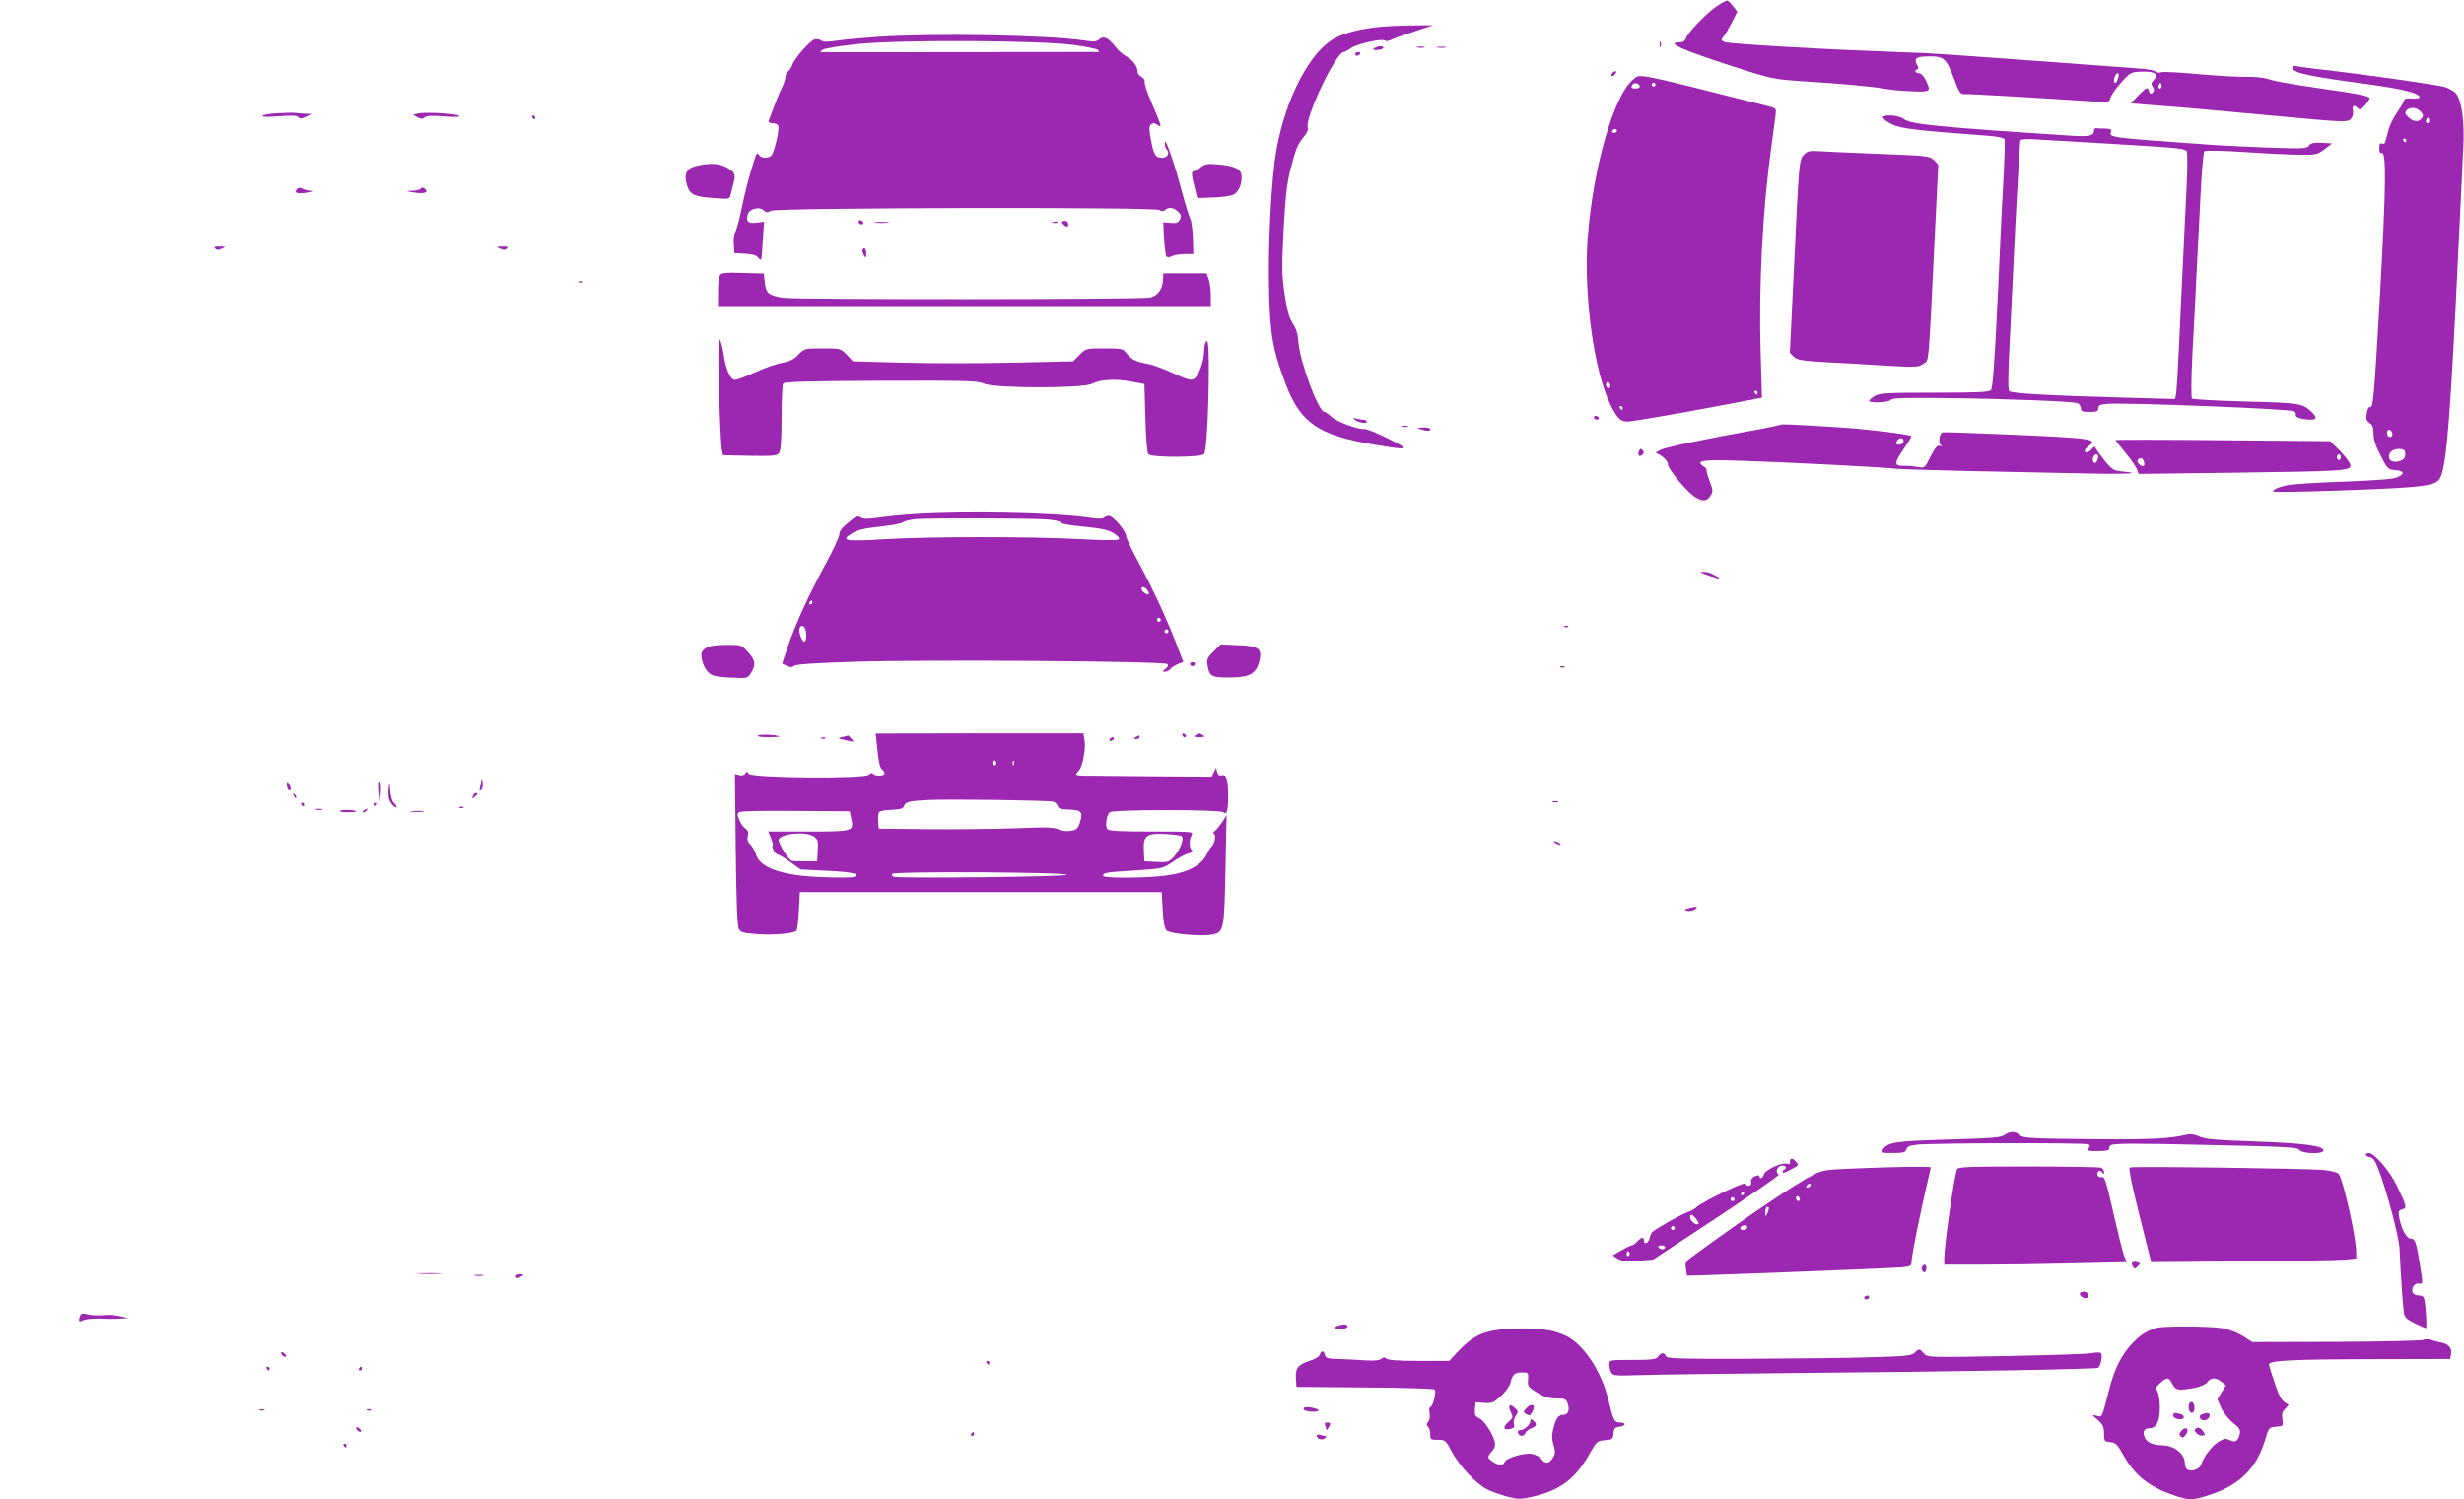 <?xml version="1.0" standalone="no"?>
<!DOCTYPE svg PUBLIC "-//W3C//DTD SVG 20010904//EN"
 "http://www.w3.org/TR/2001/REC-SVG-20010904/DTD/svg10.dtd">
<svg version="1.0" xmlns="http://www.w3.org/2000/svg"
 width="1280pt" height="779pt" viewBox="0 0 1280 779"
 preserveAspectRatio="xMidYMid meet">
<g transform="translate(0,779) scale(0.1,-0.1)"
fill="#9c27b0" stroke="none">
<path d="M8920 7759 c-53 -35 -148 -134 -161 -166 -6 -16 -17 -23 -34 -23 -79
0 18 -42 308 -135 165 -53 188 -57 315 -66 202 -12 380 -29 437 -39 28 -6 92
-12 143 -14 103 -5 105 -3 75 59 -10 21 -24 35 -35 35 -10 0 -18 5 -18 10 0 6
5 10 10 10 7 0 7 7 0 21 -20 36 -6 46 59 46 79 1 92 -10 131 -114 30 -80 32
-83 63 -82 28 1 363 -18 643 -37 101 -6 101 -6 107 17 3 13 28 49 56 80 49 55
50 55 111 57 66 2 87 -15 57 -45 -12 -12 -13 -20 -4 -34 9 -14 9 -21 0 -30
-10 -10 -14 -7 -20 9 -8 21 -10 20 -52 -21 l-42 -44 163 -13 c90 -6 343 -29
562 -50 378 -35 400 -36 416 -20 12 12 16 27 13 44 -6 28 5 34 26 14 10 -11
17 -7 37 15 13 15 24 32 24 37 0 11 -66 24 -285 55 -99 14 -202 32 -230 41
-32 11 -79 16 -129 15 -43 -1 -154 6 -247 14 -93 9 -178 13 -189 10 -12 -4
-27 -2 -34 4 -7 6 -44 13 -82 15 -38 3 -287 21 -554 41 -267 20 -528 38 -580
40 -52 2 -165 6 -250 10 -312 11 -746 38 -769 46 -21 9 -22 11 -9 27 8 9 28
43 44 74 l29 57 -21 27 c-11 15 -24 29 -30 31 -5 1 -29 -11 -54 -28z m2084
-371 c-8 -28 -12 -33 -20 -25 -9 8 6 47 17 47 6 0 7 -10 3 -22z m222 -55 c-10
-10 -19 5 -10 18 6 11 8 11 12 0 2 -7 1 -15 -2 -18z"/>
<path d="M7163 7650 c-98 -11 -169 -28 -224 -56 -130 -65 -259 -309 -308 -582
-27 -147 -45 -499 -38 -746 5 -218 21 -302 87 -474 78 -201 169 -263 459 -312
184 -31 193 -28 71 32 -58 29 -113 51 -123 49 -30 -4 -144 38 -172 65 -14 13
-30 24 -35 24 -31 0 -129 265 -135 364 -3 41 -11 68 -29 95 -18 27 -29 64 -42
149 -15 101 -16 138 -6 336 10 180 17 242 37 321 28 106 36 126 71 168 13 15
21 34 18 42 -19 48 146 395 187 395 5 0 22 9 37 20 31 22 163 52 176 39 5 -4
18 -3 30 3 12 7 66 26 121 44 l100 33 -105 -1 c-58 0 -138 -4 -177 -8z"/>
<path d="M4565 7599 c-71 -5 -165 -13 -208 -19 -58 -9 -82 -8 -92 0 -8 6 -23
9 -34 5 -24 -7 -106 -101 -115 -132 -4 -11 -13 -27 -21 -33 -8 -7 -15 -21 -15
-30 0 -10 -7 -31 -14 -47 -8 -15 -27 -59 -42 -98 -14 -38 -28 -76 -31 -82 -3
-8 4 -13 20 -13 14 0 27 -6 30 -14 7 -18 -20 -135 -35 -153 -15 -18 -55 -16
-66 3 -8 14 -13 7 -25 -32 -28 -89 -47 -161 -67 -260 -11 -53 -25 -103 -31
-110 -5 -7 -9 -34 -7 -61 l3 -48 55 -3 c37 -2 59 -8 67 -19 7 -9 14 -15 17
-12 2 2 6 47 9 101 l6 96 -38 -5 c-43 -6 -56 5 -47 42 8 30 61 44 83 22 12
-12 19 -13 39 -2 32 16 1986 20 2016 4 14 -8 23 -8 31 0 17 17 45 13 67 -9 17
-17 18 -24 9 -41 -9 -17 -18 -20 -49 -17 l-37 3 4 -85 c3 -47 9 -89 13 -93 4
-5 17 -4 28 2 11 6 41 11 66 11 l45 0 -2 83 c-2 45 -8 91 -14 102 -6 11 -25
72 -42 135 -40 152 -89 292 -90 259 -1 -14 4 -30 10 -36 18 -18 3 -43 -24 -43
-34 0 -44 16 -58 93 -10 53 -10 70 -1 79 10 10 17 10 33 0 19 -12 20 -11 14
10 -4 13 -25 63 -46 112 -21 48 -35 94 -33 101 3 8 -4 18 -15 25 -12 6 -21 17
-21 25 0 29 -23 62 -56 80 -19 10 -45 33 -59 51 -36 47 -62 60 -84 40 -14 -13
-28 -14 -81 -6 -190 28 -767 38 -1065 19z m1014 -43 c63 -8 119 -20 125 -26 6
-6 6 -10 1 -10 -486 -1 -1433 -1 -1440 -1 -5 1 -1 7 10 13 11 7 92 20 180 29
210 23 942 20 1124 -5z"/>
<path d="M8622 7560 c0 -14 2 -19 5 -12 2 6 2 18 0 25 -3 6 -5 1 -5 -13z"/>
<path d="M7140 7540 c-12 -8 -9 -10 12 -10 15 0 30 5 33 10 8 13 -25 13 -45 0z"/>
<path d="M7363 7543 c9 -2 25 -2 35 0 9 3 1 5 -18 5 -19 0 -27 -2 -17 -5z"/>
<path d="M7468 7543 c12 -2 30 -2 40 0 9 3 -1 5 -23 4 -22 0 -30 -2 -17 -4z"/>
<path d="M7040 7510 c0 -5 4 -10 9 -10 6 0 13 5 16 10 3 6 -1 10 -9 10 -9 0
-16 -4 -16 -10z"/>
<path d="M11912 7433 c4 -22 93 -41 370 -78 194 -26 286 -48 287 -70 0 -6 -17
-9 -39 -7 -22 2 -40 -1 -40 -6 0 -6 -15 -33 -34 -61 -33 -48 -46 -81 -61 -144
-4 -20 -10 -27 -20 -23 -11 4 -15 -2 -15 -25 0 -17 4 -28 10 -24 28 17 26
-162 -9 -785 -28 -487 -33 -546 -51 -535 -4 3 -11 -11 -15 -31 -5 -30 -3 -39
14 -51 16 -10 21 -25 21 -56 0 -29 11 -64 37 -114 35 -69 38 -72 75 -75 47 -4
53 -18 13 -37 -21 -10 -99 -16 -275 -23 -135 -4 -267 -13 -295 -18 -52 -11
-83 -25 -74 -34 7 -7 593 12 717 24 116 11 138 20 153 58 30 78 50 335 89
1157 11 231 23 474 26 540 8 137 -7 251 -37 288 -10 14 -38 29 -63 36 -52 13
-405 63 -601 86 -77 8 -150 18 -163 21 -19 4 -23 1 -20 -13z m663 -223 c15
-16 15 -22 5 -35 -17 -21 -42 -19 -69 6 -17 16 -20 24 -10 35 17 20 53 17 74
-6z m41 -57 c-10 -10 -19 5 -10 18 6 11 8 11 12 0 2 -7 1 -15 -2 -18z m-116
-93 c0 -5 -2 -10 -4 -10 -3 0 -8 5 -11 10 -3 6 -1 10 4 10 6 0 11 -4 11 -10z
m-72 -1523 c2 -10 -3 -17 -12 -17 -10 0 -16 9 -16 21 0 24 23 21 28 -4z m67
-107 c0 -17 -7 -27 -26 -34 -34 -12 -59 -2 -59 23 0 25 27 42 60 38 19 -1 25
-8 25 -27z"/>
<path d="M8375 7409 c-11 -17 1 -21 15 -4 8 9 8 15 2 15 -6 0 -14 -5 -17 -11z"/>
<path d="M8482 7375 c-99 -83 -206 -456 -234 -817 -23 -296 32 -698 119 -873
35 -69 51 -85 88 -85 28 0 359 58 609 107 l89 17 -7 236 c-10 341 10 739 55
1060 11 80 21 159 23 176 4 29 2 32 -37 42 -717 181 -665 171 -705 137z m36
-32 c2 -8 -6 -13 -22 -13 -19 0 -24 4 -19 15 6 18 34 16 41 -2z m82 7 c0 -5
-4 -10 -10 -10 -5 0 -10 5 -10 10 0 6 5 10 10 10 6 0 10 -4 10 -10z m-200
-240 c0 -5 -7 -10 -16 -10 -8 0 -12 5 -9 10 3 6 10 10 16 10 5 0 9 -4 9 -10z
m-37 -1333 c-3 -5 -10 -4 -15 1 -6 6 -7 16 -3 22 6 9 9 9 16 -1 4 -7 5 -17 2
-22z m767 -27 c0 -5 -2 -10 -4 -10 -3 0 -8 5 -11 10 -3 6 -1 10 4 10 6 0 11
-4 11 -10z m-700 -80 c0 -5 -2 -10 -4 -10 -3 0 -8 5 -11 10 -3 6 -1 10 4 10 6
0 11 -4 11 -10z"/>
<path d="M1450 7202 c-41 -1 -79 -8 -85 -13 -7 -7 19 -8 84 -3 68 5 95 4 101
-5 5 -9 15 -9 41 3 l34 14 -37 1 c-20 1 -42 2 -50 4 -7 2 -47 1 -88 -1z"/>
<path d="M2170 7200 l-25 -6 23 -13 c18 -10 27 -10 38 -1 10 9 39 10 101 5 57
-4 84 -3 78 3 -12 12 -180 21 -215 12z"/>
<path d="M2765 7180 c3 -5 8 -10 11 -10 2 0 4 5 4 10 0 6 -5 10 -11 10 -5 0
-7 -4 -4 -10z"/>
<path d="M9782 7178 c2 -7 24 -23 48 -35 44 -21 128 -31 492 -58 55 -4 88 -11
91 -19 3 -7 1 -78 -3 -157 -5 -79 -19 -366 -31 -638 -18 -376 -27 -497 -37
-508 -11 -10 -72 -13 -294 -13 -246 0 -283 -2 -309 -17 -16 -10 -29 -21 -29
-25 0 -14 108 -9 113 5 3 9 65 11 278 9 329 -4 667 -17 692 -27 9 -4 17 -16
17 -26 0 -16 8 -19 45 -19 38 0 45 3 45 19 0 16 9 20 53 23 104 7 929 -26 962
-38 9 -4 14 -12 11 -19 -5 -13 34 -25 80 -25 30 0 30 13 2 40 -47 45 -63 47
-343 54 -148 4 -274 11 -278 15 -5 5 -4 106 2 228 7 120 16 304 21 408 5 105
15 291 21 415 6 124 15 229 20 234 5 5 91 4 211 -4 112 -8 242 -14 289 -14 80
-1 88 1 125 29 l39 30 -53 3 c-42 2 -57 -1 -67 -14 -11 -16 -30 -17 -206 -11
-107 4 -257 11 -334 17 -495 35 -500 36 -489 65 5 12 -2 15 -30 17 -20 0 -40
1 -46 2 -5 1 -10 -3 -11 -9 -2 -31 -23 -36 -118 -30 -694 45 -835 59 -870 86
-28 22 -115 27 -109 7z m1148 -133 c360 -21 418 -26 429 -39 5 -7 5 -80 0
-186 -20 -406 -29 -598 -39 -820 -6 -129 -13 -246 -16 -259 l-5 -24 -257 7
c-394 11 -592 22 -604 34 -7 7 -7 77 1 234 6 123 20 412 31 642 12 230 23 423
26 428 4 5 44 7 93 3 47 -3 201 -12 341 -20z"/>
<path d="M9371 6986 c-25 -27 -25 -22 -52 -595 l-21 -433 20 -21 c18 -17 40
-21 174 -29 84 -4 225 -12 312 -18 150 -8 161 -8 187 10 31 23 26 -33 59 650
l19 385 -23 23 c-21 21 -32 23 -271 32 -138 5 -280 12 -316 14 -59 4 -69 2
-88 -18z"/>
<path d="M3626 6930 c-61 -12 -77 -44 -55 -109 15 -43 40 -54 137 -60 82 -6
83 -6 88 19 3 14 10 42 16 63 11 45 3 57 -46 81 -36 17 -76 19 -140 6z"/>
<path d="M6238 6921 c-14 -12 -32 -21 -38 -21 -13 0 -10 -25 10 -101 l10 -38
83 3 c45 1 92 8 105 15 26 14 42 49 42 91 0 40 -29 57 -115 65 -62 6 -73 4
-97 -14z"/>
<path d="M1541 6806 c-16 -19 4 -25 59 -16 31 5 36 8 17 9 -16 0 -37 5 -47 11
-13 7 -21 6 -29 -4z"/>
<path d="M2185 6810 c-3 -5 -23 -11 -43 -11 -37 -1 -37 -2 8 -9 53 -9 79 0 57
19 -10 8 -17 9 -22 1z"/>
<path d="M4460 6640 c0 -13 18 -22 24 -11 3 5 -1 11 -9 15 -8 3 -15 1 -15 -4z"/>
<path d="M5528 6642 c-16 -3 -16 -5 -3 -19 17 -17 29 -12 23 9 -1 7 -11 12
-20 10z"/>
<path d="M4548 6633 c17 -2 47 -2 65 0 17 2 3 4 -33 4 -36 0 -50 -2 -32 -4z"/>
<path d="M5468 6633 c6 -2 18 -2 25 0 6 3 1 5 -13 5 -14 0 -19 -2 -12 -5z"/>
<path d="M1118 6498 c8 -8 17 -8 34 0 22 10 21 11 -11 11 -27 1 -32 -2 -23
-11z"/>
<path d="M2598 6498 c17 -8 26 -8 34 0 9 9 4 12 -22 11 -33 0 -34 -1 -12 -11z"/>
<path d="M4480 6488 c0 -7 5 -20 10 -28 8 -12 10 -9 10 13 0 15 -4 27 -10 27
-5 0 -10 -6 -10 -12z"/>
<path d="M3739 6358 c-5 -9 -9 -48 -9 -87 l0 -71 1280 0 1280 0 0 54 c0 29 -5
67 -11 85 l-11 31 -112 0 -113 0 -1 -29 c-1 -52 -28 -89 -69 -97 -53 -10
-1836 -11 -1904 -1 -75 11 -90 23 -96 80 l-5 46 -110 3 c-95 3 -111 1 -119
-14z"/>
<path d="M3008 6323 c7 -3 16 -2 19 1 4 3 -2 6 -13 5 -11 0 -14 -3 -6 -6z"/>
<path d="M3735 5762 c4 -149 11 -287 14 -305 l7 -32 139 -3 c123 -2 141 0 152
15 9 12 13 65 13 182 0 91 4 172 8 178 6 10 124 13 507 15 448 1 504 0 537
-15 54 -25 513 -25 560 -1 44 23 122 27 203 12 l70 -13 5 -177 c3 -111 9 -181
16 -188 18 -18 272 -17 289 1 21 21 35 594 15 587 -9 -3 -14 -22 -15 -54 -2
-58 -30 -131 -55 -144 -14 -7 -39 0 -103 30 -47 22 -108 45 -136 50 -63 12
-83 22 -109 55 -19 24 -25 25 -115 25 -94 0 -95 0 -129 -33 l-33 -34 -312 -7
c-171 -4 -429 -4 -572 0 l-260 7 -32 34 c-33 33 -34 33 -126 33 -93 0 -94 0
-127 -34 -25 -25 -47 -35 -83 -41 -26 -4 -90 -26 -142 -50 -52 -24 -100 -41
-108 -38 -23 9 -44 61 -54 132 -5 36 -14 70 -20 76 -8 7 -9 -70 -4 -263z"/>
<path d="M8280 5620 c0 -5 7 -10 16 -10 8 0 12 5 9 10 -3 6 -10 10 -16 10 -5
0 -9 -4 -9 -10z"/>
<path d="M7035 5612 c15 -16 65 -26 65 -13 0 6 -9 11 -19 11 -11 0 -28 3 -38
6 -12 5 -15 4 -8 -4z"/>
<path d="M9247 5583 c-3 -2 -54 -13 -113 -24 -266 -47 -481 -92 -509 -107 -27
-14 -28 -15 -9 -22 20 -8 50 -38 48 -49 -5 -23 106 -155 148 -177 38 -20 55
-18 73 10 15 22 14 28 -4 77 -11 29 -18 55 -16 58 3 2 -4 11 -15 18 -45 31
-12 36 204 29 245 -8 747 -34 791 -41 17 -2 167 -7 335 -11 168 -3 427 -9 575
-12 265 -7 392 -3 276 8 -52 5 -57 8 -97 56 -23 29 -44 58 -47 65 -5 11 -9 10
-20 -3 -15 -19 -37 -24 -37 -9 0 6 10 17 22 25 48 34 12 40 -380 57 -207 9
-380 15 -383 13 -15 -9 -20 -57 -7 -66 9 -7 8 -8 -5 -4 -13 4 -24 -8 -48 -55
-30 -61 -30 -61 -67 -55 -20 4 -54 7 -74 6 -50 -1 -49 16 4 91 22 33 39 61 37
63 -10 10 -243 38 -374 46 -256 16 -304 18 -308 13z m639 -92 c-8 -13 -36 -15
-36 -3 0 4 5 13 12 20 14 14 34 0 24 -17z m1014 -73 c0 -7 -4 -19 -9 -27 -11
-17 -25 3 -17 24 7 18 26 20 26 3z"/>
<path d="M7283 5573 c9 -2 23 -2 30 0 6 3 -1 5 -18 5 -16 0 -22 -2 -12 -5z"/>
<path d="M7380 5560 c36 -11 50 -11 50 0 0 6 -17 10 -37 9 -34 -1 -35 -2 -13
-9z"/>
<path d="M10990 5504 c0 -3 23 -32 51 -66 28 -34 55 -72 60 -86 l9 -24 488 6
c578 8 612 10 612 38 0 11 -24 44 -52 73 l-53 53 -557 5 c-307 3 -558 3 -558
1z m1170 -89 c0 -8 -4 -15 -10 -15 -5 0 -10 7 -10 15 0 8 5 15 10 15 6 0 10
-7 10 -15z m-1024 -20 c10 -24 0 -34 -20 -20 -10 8 -15 18 -11 24 9 16 25 14
31 -4z"/>
<path d="M8514 5446 c-4 -9 -4 -20 0 -23 3 -4 12 -1 18 5 9 9 9 15 0 24 -9 9
-13 7 -18 -6z"/>
<path d="M4745 5119 c-66 -4 -150 -13 -187 -19 -51 -7 -73 -7 -87 2 -16 10
-26 6 -65 -27 -31 -25 -46 -45 -46 -61 0 -13 -34 -87 -76 -163 -87 -161 -155
-311 -194 -428 l-27 -81 25 -11 c18 -9 28 -9 38 0 9 8 116 15 317 21 366 12
1606 3 1621 -12 7 -7 3 -15 -10 -25 -16 -12 -16 -14 -3 -15 9 0 22 6 28 14 6
8 24 19 40 26 l28 11 -39 102 c-50 128 -115 269 -195 419 -35 64 -63 125 -63
134 0 24 -68 104 -89 104 -9 0 -21 -4 -27 -10 -6 -6 -31 -6 -69 0 -176 27
-649 37 -920 19z m698 -28 c37 -3 67 -10 67 -16 0 -6 53 -15 119 -21 93 -9
128 -17 156 -34 23 -14 33 -26 27 -32 -6 -6 -80 -5 -198 1 -247 14 -779 14
-1017 0 -207 -13 -234 -8 -170 31 28 17 65 26 144 34 58 6 112 16 120 23 8 6
37 13 64 16 83 6 615 5 688 -2z m517 -366 c7 -9 10 -18 7 -22 -8 -7 -37 15
-37 28 0 14 16 11 30 -6z m-1740 -65 c0 -5 -5 -10 -11 -10 -5 0 -7 5 -4 10 3
6 8 10 11 10 2 0 4 -4 4 -10z m1810 -90 c0 -5 -4 -10 -10 -10 -5 0 -10 5 -10
10 0 6 5 10 10 10 6 0 10 -4 10 -10z m-1842 -70 c2 -18 -1 -37 -6 -42 -12 -12
-36 46 -28 68 10 26 31 10 34 -26z m1882 10 c0 -5 -4 -10 -10 -10 -5 0 -10 5
-10 10 0 6 5 10 10 10 6 0 10 -4 10 -10z"/>
<path d="M8860 4806 c19 -7 46 -16 60 -20 21 -6 20 -4 -8 13 -18 12 -45 21
-60 20 -26 0 -25 -1 8 -13z"/>
<path d="M8128 4533 c7 -3 16 -2 19 1 4 3 -2 6 -13 5 -11 0 -14 -3 -6 -6z"/>
<path d="M3675 4428 c-30 -17 -36 -30 -29 -63 8 -41 31 -74 58 -84 12 -5 58
-11 101 -12 78 -4 79 -3 97 26 26 43 22 65 -17 108 -34 37 -34 37 -112 37 -43
0 -87 -6 -98 -12z"/>
<path d="M6304 4405 c-32 -32 -36 -41 -31 -72 10 -57 21 -63 108 -63 115 0
147 19 163 95 12 56 -10 70 -113 73 l-90 4 -37 -37z"/>
<path d="M6182 4339 c2 -6 8 -10 13 -10 5 0 11 4 13 10 2 6 -4 11 -13 11 -9 0
-15 -5 -13 -11z"/>
<path d="M8108 4323 c7 -3 16 -2 19 1 4 3 -2 6 -13 5 -11 0 -14 -3 -6 -6z"/>
<path d="M3938 3969 c-8 -5 12 -9 51 -9 35 0 62 2 60 4 -10 8 -98 13 -111 5z"/>
<path d="M4555 3922 c10 -99 15 -120 30 -132 8 -7 12 -16 9 -21 -7 -12 -51
-11 -59 1 -4 6 -12 5 -21 -5 -22 -22 -610 -17 -624 5 -9 13 -11 13 -19 1 -5
-8 -18 -12 -31 -8 l-22 6 4 -392 c3 -269 8 -399 16 -413 9 -18 24 -22 94 -27
82 -7 191 3 205 17 5 4 10 51 13 104 l5 97 940 0 940 0 5 -92 c3 -63 10 -97
20 -107 18 -18 178 -32 234 -22 64 12 66 20 72 337 l6 284 -22 -35 c-13 -19
-29 -40 -38 -46 -10 -7 -12 -13 -4 -18 11 -7 0 -54 -16 -66 -4 -3 -16 -23 -27
-45 -29 -55 -105 -92 -217 -105 -113 -13 -318 -13 -318 0 0 16 14 18 168 28
141 9 144 10 195 45 29 20 65 39 80 43 20 5 25 10 18 17 -14 14 -14 53 -1 78
10 19 5 19 -208 19 -164 0 -222 3 -230 13 -12 15 -4 73 13 87 18 15 572 15
590 0 18 -15 25 8 25 80 0 89 -8 119 -32 112 -14 -3 -21 1 -25 17 l-6 22 -11
-23 -12 -23 -304 2 c-168 2 -313 3 -322 3 -10 0 -25 0 -33 0 -25 0 -45 3 -45
7 0 3 6 11 14 19 20 20 38 116 30 159 l-6 35 -540 0 -539 -1 6 -57z m620 -91
c3 -5 1 -12 -5 -16 -5 -3 -10 1 -10 9 0 18 6 21 15 7z m92 -13 c-3 -8 -6 -5
-6 6 -1 11 2 17 5 13 3 -3 4 -12 1 -19z m205 -193 c10 -4 20 -14 23 -23 3 -13
17 -17 55 -18 66 -1 77 -12 61 -63 -10 -35 -16 -41 -47 -47 -23 -4 -47 -2 -65
7 -24 11 -67 13 -222 6 -105 -4 -309 -6 -452 -5 l-260 3 -3 39 c-2 21 1 43 6
48 5 5 34 10 66 11 44 2 57 6 62 19 7 22 27 27 129 32 121 5 628 -2 647 -9z
m-1050 -89 c14 -65 12 -66 -223 -66 l-208 0 14 -34 c8 -18 12 -36 9 -39 -8 -8
15 -47 27 -47 6 0 35 -17 64 -38 l54 -39 138 -7 c131 -6 178 -17 139 -32 -10
-4 -83 -4 -164 -1 -210 7 -328 49 -346 122 -4 14 -16 35 -27 46 -15 15 -19 28
-14 46 4 19 1 29 -13 39 -11 7 -25 27 -32 45 -11 26 -11 32 1 40 8 5 140 8
294 6 l279 -2 8 -39z m-194 -92 c20 -14 23 -23 20 -72 l-3 -57 -60 0 c-33 0
-65 1 -72 3 -19 6 -75 100 -68 112 20 32 145 41 183 14z m1909 3 c17 -11 -5
-70 -38 -107 -27 -29 -32 -31 -91 -28 l-63 3 -3 57 c-4 77 15 91 114 85 39 -2
76 -7 81 -10z m-594 -202 c-3 -10 -875 -20 -901 -10 -7 3 -10 9 -7 15 9 14
911 9 908 -5z"/>
<path d="M6142 3971 c4 -13 18 -16 19 -4 0 4 -5 9 -11 12 -7 2 -11 -2 -8 -8z"/>
<path d="M6210 3970 c-11 -7 -6 -10 20 -10 26 0 31 3 20 10 -8 5 -17 10 -20
10 -3 0 -12 -5 -20 -10z"/>
<path d="M4376 3961 c-27 -6 -26 -7 18 -17 44 -10 45 -10 29 8 -9 10 -17 17
-17 17 -1 -1 -14 -4 -30 -8z"/>
<path d="M5900 3960 c-13 -8 -12 -10 3 -10 9 0 17 5 17 10 0 12 -1 12 -20 0z"/>
<path d="M4268 3953 c7 -3 16 -2 19 1 4 3 -2 6 -13 5 -11 0 -14 -3 -6 -6z"/>
<path d="M5765 3950 c-3 -5 -2 -10 4 -10 5 0 13 5 16 10 3 6 2 10 -4 10 -5 0
-13 -4 -16 -10z"/>
<path d="M2501 3740 c-1 -8 -4 -26 -7 -40 -5 -19 -4 -22 5 -14 7 6 11 24 8 40
-2 16 -5 22 -6 14z"/>
<path d="M1970 3682 l5 -57 3 49 c2 27 0 52 -5 57 -4 4 -6 -18 -3 -49z"/>
<path d="M1490 3713 c0 -12 5 -25 10 -28 13 -8 13 15 0 35 -8 12 -10 11 -10
-7z"/>
<path d="M2020 3705 c-6 -52 -2 -74 19 -97 12 -12 21 -17 21 -11 0 6 -7 16
-15 23 -8 6 -16 34 -18 63 -2 36 -4 43 -7 22z"/>
<path d="M1526 3657 c3 -10 9 -15 12 -12 3 3 0 11 -7 18 -10 9 -11 8 -5 -6z"/>
<path d="M2456 3654 c-5 -14 -4 -15 9 -4 17 14 19 20 6 20 -5 0 -12 -7 -15
-16z"/>
<path d="M8068 3623 c6 -2 18 -2 25 0 6 3 1 5 -13 5 -14 0 -19 -2 -12 -5z"/>
<path d="M1565 3610 c3 -5 8 -10 11 -10 2 0 4 5 4 10 0 6 -5 10 -11 10 -5 0
-7 -4 -4 -10z"/>
<path d="M1940 3609 c0 -5 5 -7 10 -4 6 3 10 8 10 11 0 2 -4 4 -10 4 -5 0 -10
-5 -10 -11z"/>
<path d="M2388 3593 c7 -3 16 -2 19 1 4 3 -2 6 -13 5 -11 0 -14 -3 -6 -6z"/>
<path d="M1643 3583 c9 -2 23 -2 30 0 6 3 -1 5 -18 5 -16 0 -22 -2 -12 -5z"/>
<path d="M1767 3578 c-7 -4 9 -8 36 -8 26 0 47 2 47 4 0 8 -71 12 -83 4z"/>
<path d="M1890 3580 c-9 -6 -10 -10 -3 -10 6 0 15 5 18 10 8 12 4 12 -15 0z"/>
<path d="M2138 3573 c18 -2 45 -2 60 0 15 2 0 4 -33 4 -33 0 -45 -2 -27 -4z"/>
<path d="M8080 3410 c8 -5 20 -10 25 -10 6 0 3 5 -5 10 -8 5 -19 10 -25 10 -5
0 -3 -5 5 -10z"/>
<path d="M8770 3071 c-24 -7 -24 -7 -4 -13 11 -3 29 1 39 8 21 15 8 17 -35 5z"/>
<path d="M10412 1893 c-19 -13 -70 -17 -290 -23 -275 -8 -317 -14 -341 -52
-10 -17 -7 -18 53 -18 54 0 64 3 69 19 3 13 17 20 53 24 69 9 879 11 893 2 9
-5 9 -10 0 -21 -10 -12 -2 -14 50 -14 34 0 60 4 57 9 -3 5 1 14 9 21 12 10
112 11 492 2 418 -9 478 -12 488 -26 16 -21 125 -23 125 -3 0 25 -102 38 -358
47 -201 7 -259 12 -287 26 -22 10 -45 14 -63 10 -89 -22 -187 -27 -503 -24
-314 3 -349 5 -366 21 -24 21 -51 21 -81 0z"/>
<path d="M12290 1791 c0 -5 10 -11 22 -13 16 -2 27 -18 45 -66 46 -123 105
-348 108 -407 5 -112 16 -280 21 -321 4 -38 9 -43 57 -68 29 -14 55 -26 59
-26 6 0 1 105 -8 148 -3 16 -11 22 -30 22 -14 0 -27 7 -31 16 -9 24 11 50 34
46 20 -3 20 -1 6 85 -21 130 -26 148 -49 148 -22 0 -49 49 -60 108 -6 34 -4
39 15 44 26 7 24 17 -28 123 -36 77 -117 170 -146 170 -8 0 -15 -4 -15 -9z"/>
<path d="M9299 1763 c-1 -5 -1 -12 0 -16 1 -5 -7 -6 -17 -3 -26 9 -113 -32
-119 -55 -5 -20 -23 -27 -23 -9 0 6 -9 5 -24 -1 -16 -8 -22 -17 -19 -30 6 -21
-22 -28 -29 -8 -4 12 -219 -91 -253 -121 -11 -10 -30 -21 -43 -25 -31 -9 -177
-92 -190 -107 -5 -7 -11 -22 -13 -32 -5 -24 -29 -34 -29 -12 0 22 -13 20 -35
-4 -10 -11 -23 -20 -28 -20 -6 0 -30 -12 -55 -26 l-44 -26 25 -17 c21 -13 41
-15 105 -11 l79 6 333 219 c182 121 327 221 321 223 -19 6 -12 39 9 45 22 6
37 -8 20 -18 -5 -3 -10 -11 -10 -16 0 -8 52 17 79 37 6 5 -20 34 -30 34 -5 0
-10 -3 -10 -7z m-239 -173 c0 -5 -5 -10 -11 -10 -5 0 -7 5 -4 10 3 6 8 10 11
10 2 0 4 -4 4 -10z m-50 -30 c0 -5 -4 -10 -10 -10 -5 0 -10 5 -10 10 0 6 5 10
10 10 6 0 10 -4 10 -10z m-197 -105 c13 -19 15 -25 4 -25 -17 0 -37 20 -37 37
0 20 13 15 33 -12z m-113 -45 c0 -5 -4 -10 -10 -10 -5 0 -10 5 -10 10 0 6 5
10 10 10 6 0 10 -4 10 -10z m-50 -100 c0 -5 -6 -10 -14 -10 -8 0 -18 5 -21 10
-3 6 3 10 14 10 12 0 21 -4 21 -10z m-185 -29 c3 -5 1 -12 -5 -16 -5 -3 -10 1
-10 9 0 18 6 21 15 7z"/>
<path d="M9638 1720 c-155 -6 -171 -9 -220 -34 -96 -50 -332 -209 -604 -407
-58 -42 -61 -46 -56 -79 3 -19 5 -36 6 -37 3 -3 1056 38 1114 43 47 5 52 8 52
30 0 26 44 248 79 397 12 48 21 90 21 92 0 6 -175 4 -392 -5z m-233 -90 c-3
-5 -11 -10 -16 -10 -6 0 -7 5 -4 10 3 6 11 10 16 10 6 0 7 -4 4 -10z m-55 -71
c0 -5 -4 -9 -10 -9 -5 0 -10 7 -10 16 0 8 5 12 10 9 6 -3 10 -10 10 -16z
m-161 -46 c0 -5 -4 -17 -9 -28 -8 -18 -9 -17 -9 8 -1 15 4 27 9 27 6 0 10 -3
9 -7z m-114 -104 c-8 -12 -35 -12 -35 0 0 11 22 20 33 14 4 -2 5 -9 2 -14z"/>
<path d="M10166 1715 c-15 -41 -66 -393 -66 -462 l0 -33 198 0 c108 0 321 3
473 7 l277 6 -13 31 c-7 17 -32 118 -56 223 -37 165 -46 192 -60 188 -9 -3
-19 1 -22 9 -8 20 13 32 24 15 7 -11 9 -11 9 2 0 9 -7 20 -16 23 -9 3 -179 6
-379 6 -314 0 -364 -2 -369 -15z"/>
<path d="M11064 1725 c-7 -4 9 -87 50 -249 l61 -243 470 4 c259 2 498 6 533 9
l62 6 0 32 c0 75 -64 365 -90 406 -5 9 -37 17 -82 22 -88 8 -988 20 -1004 13z"/>
<path d="M11076 1231 c-3 -4 -1 -13 4 -21 8 -13 11 -13 25 1 15 15 15 17 -4
22 -12 3 -23 2 -25 -2z"/>
<path d="M9985 1210 c-7 -11 2 -30 13 -30 4 0 8 9 9 20 2 21 -11 27 -22 10z"/>
<path d="M2178 1173 c28 -2 76 -2 105 0 28 2 5 3 -53 3 -58 0 -81 -1 -52 -3z"/>
<path d="M2468 1163 c12 -2 30 -2 40 0 9 3 -1 5 -23 4 -22 0 -30 -2 -17 -4z"/>
<path d="M2680 1160 c0 -13 11 -13 30 0 12 8 11 10 -7 10 -13 0 -23 -4 -23
-10z"/>
<path d="M10805 1071 c-3 -6 3 -15 14 -21 21 -11 37 2 26 20 -8 13 -32 13 -40
1z"/>
<path d="M9685 1050 c-3 -5 1 -10 9 -10 9 0 16 5 16 10 0 6 -4 10 -9 10 -6 0
-13 -4 -16 -10z"/>
<path d="M416 954 c-11 -28 -7 -35 15 -23 12 6 51 10 88 9 36 -2 84 -2 106 0
l40 2 -40 10 c-22 5 -51 8 -65 7 -55 -4 -86 -3 -111 4 -20 5 -28 3 -33 -9z"/>
<path d="M6946 901 c-14 -5 -16 -10 -7 -15 15 -10 61 1 61 14 0 12 -26 12 -54
1z"/>
<path d="M11200 891 c-49 -15 -87 -40 -127 -84 -53 -58 -87 -126 -113 -224
-44 -167 -38 -156 -68 -148 -27 6 -27 6 6 -22 26 -24 32 -36 32 -70 0 -40 2
-42 32 -45 28 -3 37 -11 66 -63 60 -108 132 -167 261 -212 80 -28 99 -28 178
-3 162 50 253 138 298 284 21 71 22 71 59 74 38 3 38 4 33 38 -5 27 -1 40 14
55 12 12 19 21 17 22 -34 18 -45 34 -70 108 -16 46 -30 91 -31 99 -3 22 105
28 554 29 l387 1 5 26 c5 30 -13 52 -51 59 -15 3 -39 9 -53 14 -15 5 -33 5
-41 0 -8 -4 -211 -9 -451 -10 l-437 -1 -49 31 c-30 19 -72 35 -107 41 -69 11
-308 12 -344 1z m85 -291 c17 -33 31 -36 115 -20 33 6 58 18 67 30 18 25 44
25 74 1 l22 -18 -22 -36 -22 -36 19 -44 c11 -24 38 -59 61 -78 35 -28 41 -37
36 -59 -10 -38 -21 -45 -51 -32 -22 11 -31 9 -59 -8 -34 -21 -78 -79 -90 -117
-7 -24 -44 -39 -70 -29 -8 3 -15 18 -15 34 0 47 -53 91 -112 93 -53 2 -82 13
-95 38 -15 31 -6 51 23 51 36 0 54 36 54 107 0 35 -6 72 -12 84 -11 18 -10 23
15 45 36 31 43 30 62 -6z"/>
<path d="M11376 503 c-12 -13 -6 -53 9 -53 9 0 15 9 15 24 0 26 -12 40 -24 29z"/>
<path d="M11290 436 c0 -18 47 -27 54 -11 2 7 -5 16 -17 19 -32 8 -37 7 -37
-8z"/>
<path d="M11438 442 c-11 -5 -14 -12 -9 -20 11 -19 45 -11 49 11 4 18 -10 21
-40 9z"/>
<path d="M11410 370 c-13 -8 -13 -11 1 -26 9 -9 24 -14 32 -12 14 3 14 5 -1
25 -12 16 -21 20 -32 13z"/>
<path d="M11330 355 c-10 -12 -10 -19 -2 -27 9 -9 15 -7 26 7 23 32 0 49 -24
20z"/>
<path d="M7750 876 c-69 -14 -112 -41 -174 -105 l-47 -51 -158 0 c-106 0 -161
4 -169 12 -8 8 -15 8 -26 -1 -10 -9 -38 -11 -88 -8 -40 3 -102 6 -137 7 -54 1
-64 4 -68 21 -7 24 -20 25 -27 1 -4 -10 -25 -23 -50 -31 -61 -18 -78 -39 -74
-92 l3 -44 355 -3 c195 -1 358 -6 363 -11 10 -10 -10 -91 -23 -91 -5 0 -7 -13
-4 -30 4 -18 1 -36 -6 -45 -10 -12 -10 -19 -2 -27 7 -7 12 -25 12 -40 0 -26 3
-28 39 -28 39 0 41 -2 73 -62 38 -73 126 -166 184 -196 22 -11 69 -28 103 -37
58 -15 69 -15 134 0 142 32 222 93 296 225 35 62 39 65 78 68 39 3 42 5 45 35
2 27 8 33 31 35 34 4 36 22 2 22 -29 0 -34 10 -59 115 -33 138 -114 269 -202
325 -26 16 -72 33 -108 39 -80 14 -225 13 -296 -3z m188 -253 c-3 -34 0 -39
46 -67 38 -24 61 -31 100 -31 46 0 51 -3 60 -26 12 -34 2 -59 -22 -59 -26 0
-38 -16 -52 -69 -9 -34 -9 -54 0 -88 11 -36 10 -46 -4 -68 -20 -30 -40 -32
-59 -5 -8 12 -30 23 -50 27 -41 6 -133 -21 -141 -43 -7 -19 -31 -18 -61 2 -30
20 -31 24 -4 55 14 16 18 31 14 49 -11 43 -55 111 -81 122 -21 10 -24 18 -22
47 l3 36 45 -3 c41 -3 50 1 87 35 23 21 45 52 49 68 10 44 22 55 61 55 33 0
34 -1 31 -37z"/>
<path d="M7840 479 c0 -6 5 -20 11 -32 10 -18 8 -24 -16 -45 -31 -26 -24 -45
13 -35 17 4 21 10 16 25 -3 10 1 30 10 42 14 22 13 25 -3 40 -20 19 -31 20
-31 5z"/>
<path d="M7927 472 c-15 -16 -15 -19 2 -29 14 -9 20 -7 29 8 25 39 0 56 -31
21z"/>
<path d="M7950 408 c0 -19 -32 -48 -53 -48 -10 0 -14 -5 -11 -15 8 -19 30 -19
38 0 3 8 17 20 31 25 29 11 31 22 10 40 -12 10 -15 10 -15 -2z"/>
<path d="M9947 763 c-15 -16 -46 -19 -225 -24 -114 -4 -400 -7 -635 -8 -372
-1 -428 1 -433 14 -8 20 -24 19 -40 -2 -11 -15 -30 -18 -133 -18 -120 0 -121
0 -121 -23 0 -13 4 -32 10 -42 9 -17 21 -18 147 -14 76 3 437 7 803 11 846 7
1567 20 1579 27 14 9 25 66 15 76 -5 5 -27 5 -49 0 -22 -4 -223 -11 -447 -15
-405 -7 -407 -7 -424 14 -22 25 -25 26 -47 4z"/>
<path d="M1460 762 c0 -12 19 -26 26 -19 2 2 -2 10 -11 17 -9 8 -15 8 -15 2z"/>
<path d="M5125 710 c3 -5 8 -10 11 -10 2 0 4 5 4 10 0 6 -5 10 -11 10 -5 0 -7
-4 -4 -10z"/>
<path d="M1385 680 c3 -5 8 -10 11 -10 2 0 4 5 4 10 0 6 -5 10 -11 10 -5 0 -7
-4 -4 -10z"/>
<path d="M1865 680 c-3 -5 -1 -10 4 -10 6 0 11 5 11 10 0 6 -2 10 -4 10 -3 0
-8 -4 -11 -10z"/>
<path d="M6772 469 c2 -7 21 -12 41 -13 41 -1 49 8 15 18 -36 9 -60 7 -56 -5z"/>
<path d="M1348 463 c6 -2 18 -2 25 0 6 3 1 5 -13 5 -14 0 -19 -2 -12 -5z"/>
<path d="M1908 463 c7 -3 16 -2 19 1 4 3 -2 6 -13 5 -11 0 -14 -3 -6 -6z"/>
<path d="M6884 384 c3 -9 6 -19 6 -22 0 -9 20 21 20 31 0 4 -7 7 -16 7 -11 0
-14 -5 -10 -16z"/>
<path d="M1850 372 c0 -12 19 -26 26 -19 2 2 -2 10 -11 17 -9 8 -15 8 -15 2z"/>
<path d="M5045 340 c-3 -5 -1 -10 4 -10 6 0 11 5 11 10 0 6 -2 10 -4 10 -3 0
-8 -4 -11 -10z"/>
<path d="M6840 331 c0 -17 30 -25 43 -12 8 8 8 11 0 11 -6 0 -18 3 -27 6 -9 3
-16 1 -16 -5z"/>
<path d="M1785 280 c3 -5 8 -10 11 -10 2 0 4 5 4 10 0 6 -5 10 -11 10 -5 0 -7
-4 -4 -10z"/>
</g>
</svg>

